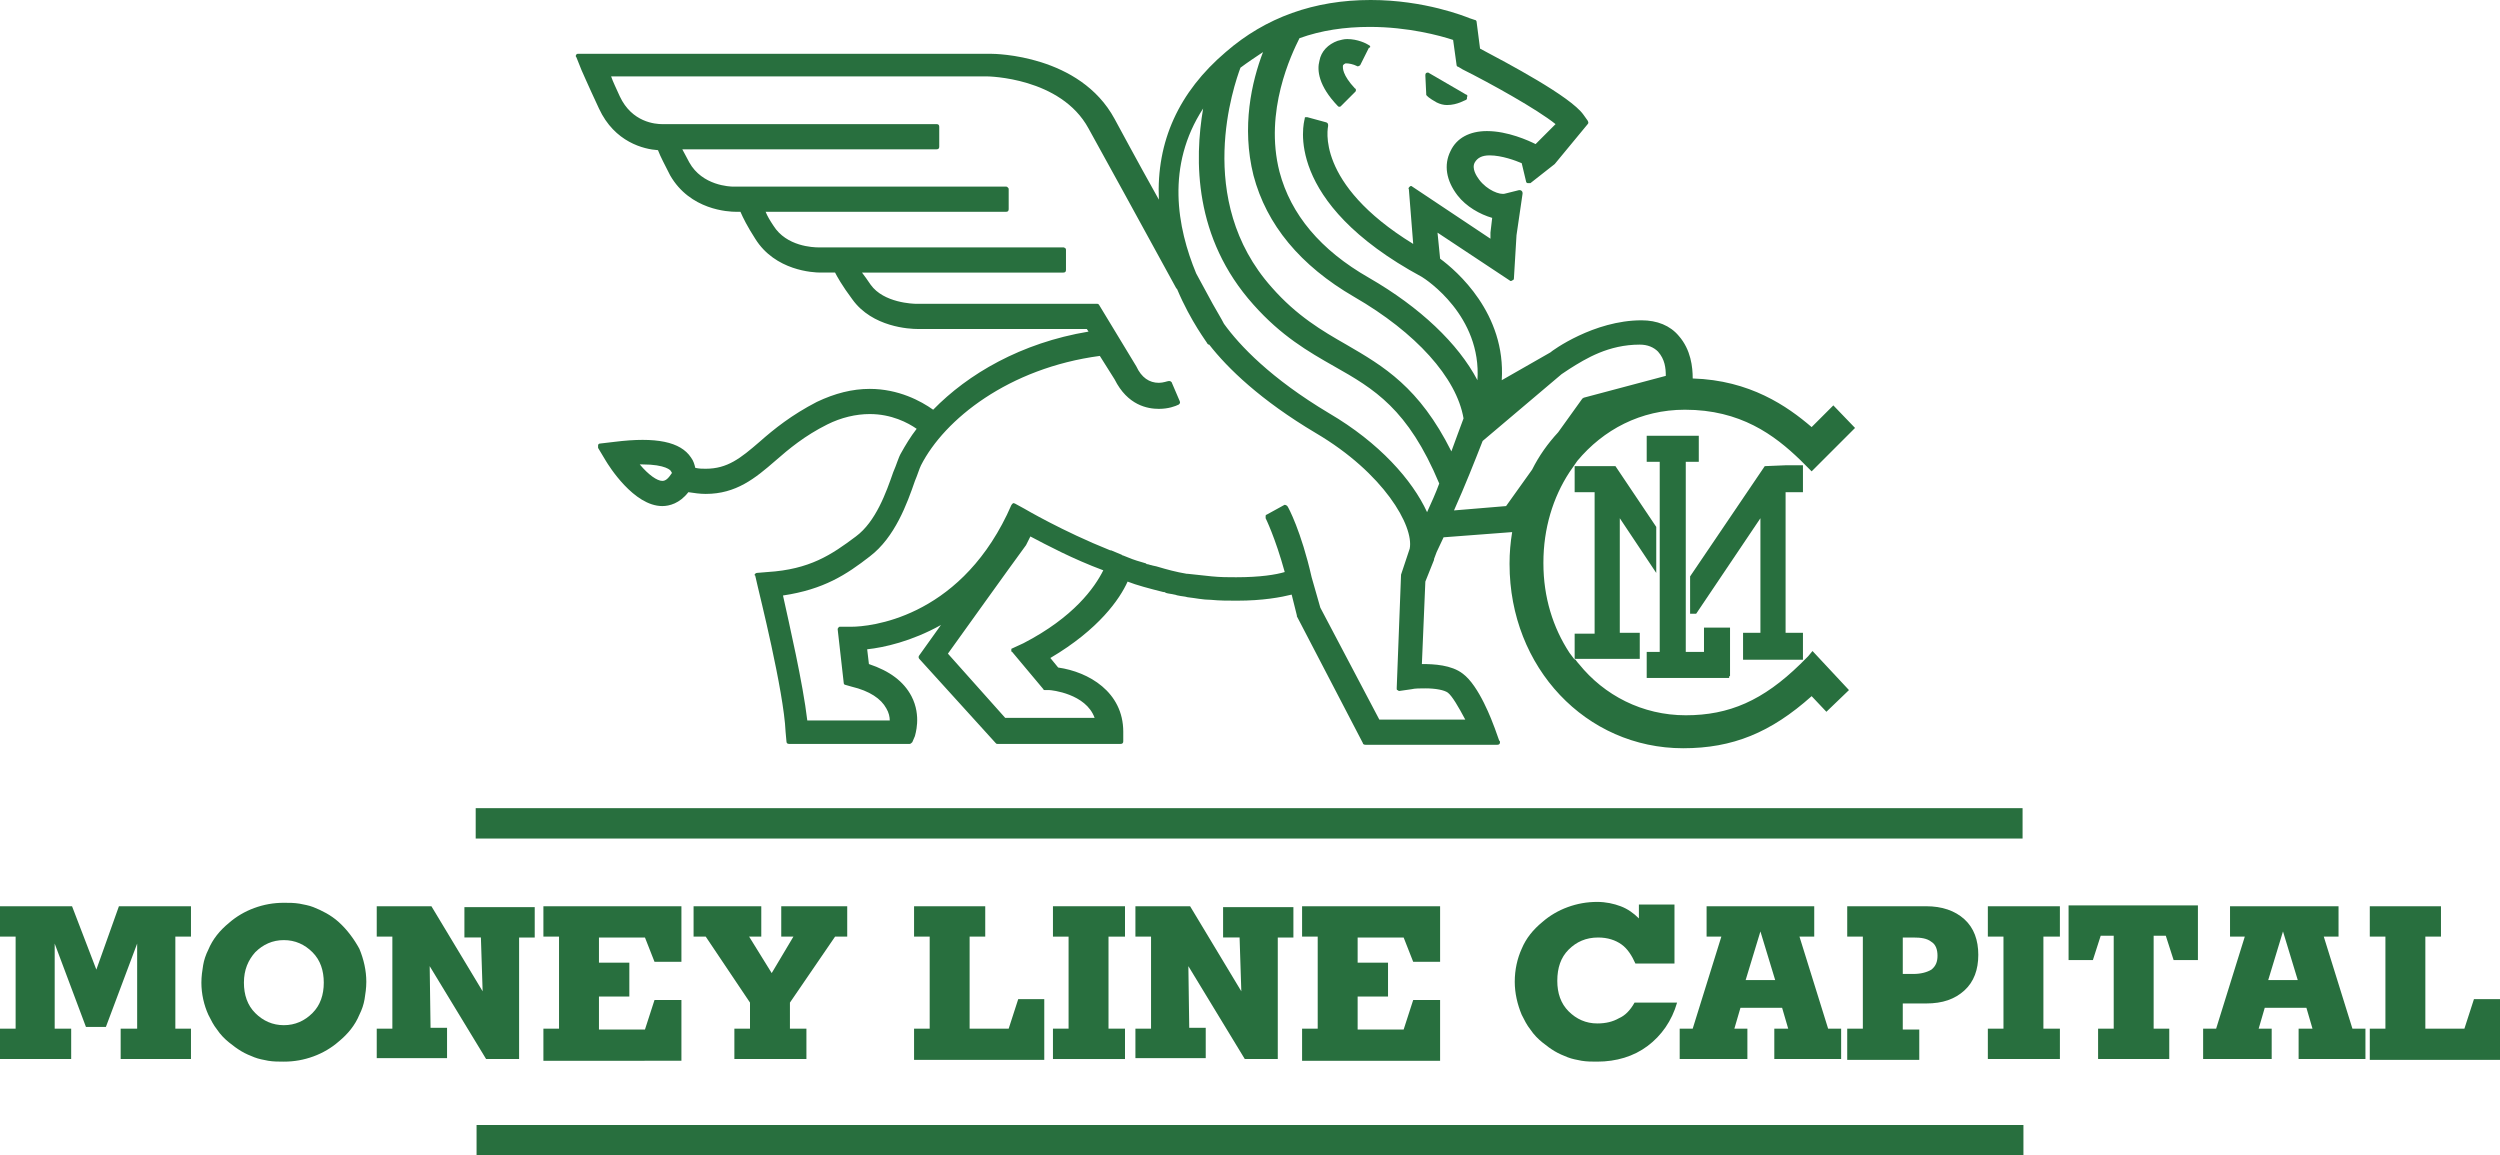 <?xml version="1.0" encoding="utf-8"?>
<!-- Generator: Adobe Illustrator 16.0.0, SVG Export Plug-In . SVG Version: 6.00 Build 0)  -->
<!DOCTYPE svg PUBLIC "-//W3C//DTD SVG 1.1//EN" "http://www.w3.org/Graphics/SVG/1.1/DTD/svg11.dtd">
<svg version="1.1" id="Layer_1" xmlns="http://www.w3.org/2000/svg" xmlns:xlink="http://www.w3.org/1999/xlink" x="0px" y="0px"
	 width="432px" height="199.65px" viewBox="0 44.25 432 199.65" enable-background="new 0 44.25 432 199.65" xml:space="preserve">
<g>
	<g>
		<rect x="82.2" y="183.9" fill="#286F3E" width="267.3" height="5.25"/>
	</g>
	<g>
		<g>
			<polygon fill="#286F3E" points="311.55,129.3 311.55,124.65 308.55,124.65 308.55,124.65 304.95,124.8 292.05,143.85 
				292.05,150.3 293.1,150.3 304.2,133.8 304.2,153.6 301.2,153.6 301.2,158.25 311.55,158.25 311.55,153.6 308.55,153.6 
				308.55,129.3 			"/>
			<path fill="#286F3E" d="M253.35,60.6l-6.449-3.75c-0.15-0.15-0.301,0-0.45,0c-0.15,0.15-0.15,0.3-0.15,0.45l0.15,3.15v0.15
				c0,0.15,0.45,0.6,1.8,1.35c0.6,0.3,1.2,0.45,1.8,0.45c1.8,0,3.15-0.9,3.3-0.9c0.15-0.15,0.15-0.15,0.15-0.45
				C253.65,60.75,253.5,60.6,253.35,60.6z"/>
			<path fill="#286F3E" d="M236.55,52.05c-0.45-0.3-1.95-1.05-3.75-1.05c-0.6,0-1.05,0.15-1.649,0.3c-1.65,0.6-2.851,1.8-3.15,3.45
				c-0.45,1.65-0.15,4.35,3.15,7.8c0.149,0.15,0.149,0.15,0.3,0.15c0.149,0,0.149,0,0.3-0.15l2.4-2.4C234.3,60,234.3,60,234.3,59.85
				s0-0.3-0.149-0.3c-2.25-2.4-2.101-3.6-2.101-3.9c0-0.15,0.15-0.3,0.45-0.45c0,0,0,0,0.15,0c0.449,0,1.199,0.15,1.8,0.45
				c0.149,0.15,0.45,0,0.6-0.15l1.5-3C236.85,52.5,236.85,52.2,236.55,52.05z"/>
			<path fill="#286F3E" d="M312.45,157.65l-0.9,0.899c-0.149,0.15-0.3,0.3-0.45,0.45c-6.449,6.3-12.3,8.85-19.8,8.85
				s-14.1-3.449-18.45-8.85c-0.3-0.3-0.449-0.6-0.75-0.9h11.25v-4.5H279.9v-19.8l6.3,9.45v-7.95l-7.05-10.5H272.1v4.5h3.45v24.45
				h-3.45v4.5c-0.3-0.45-0.6-0.75-0.899-1.2c-2.851-4.35-4.5-9.6-4.5-15.45v-0.15c0-5.85,1.649-11.25,4.5-15.6
				c0.45-0.6,0.899-1.35,1.35-1.95c4.5-5.4,10.95-8.85,18.601-8.85c9.6,0,15.449,4.35,19.949,8.7l0,0l1.5,1.5l0.45,0.45l7.5-7.5
				l-3.75-3.9l-3.75,3.75c-4.2-3.6-10.649-8.1-20.55-8.4c0-1.95-0.3-4.95-2.4-7.35c-1.5-1.8-3.75-2.7-6.449-2.7
				c-8.25,0-15.45,5.25-15.75,5.55l-8.4,4.8c0.75-11.55-7.8-18.9-10.65-21l-0.449-4.5l12.449,8.25c0.15,0.15,0.301,0.15,0.45,0
				c0.15,0,0.3-0.15,0.3-0.3l0.45-7.5l1.05-7.2c0-0.15,0-0.3-0.149-0.45c-0.15-0.15-0.3-0.15-0.45-0.15l-2.4,0.6
				c-0.9,0.3-3.15-0.6-4.5-2.4c-0.449-0.6-1.35-1.95-0.75-3c0.45-0.75,1.2-1.2,2.551-1.2c2.1,0,4.5,0.9,5.549,1.35l0.75,3.15
				c0,0.15,0.15,0.3,0.301,0.3s0.3,0,0.449,0l4.201-3.3l0,0l5.699-6.9c0.15-0.15,0.15-0.3,0-0.6l-0.75-1.05
				c-2.25-3.15-13.05-8.85-17.85-11.4l-0.6-4.65c0-0.15-0.15-0.3-0.301-0.3l-0.9-0.3c-0.75-0.3-7.799-3.15-17.1-3.15
				c-9.75,0-18.15,3-25.05,9c-8.1,6.9-12,15.45-11.55,25.5c-4.2-7.5-6.9-12.6-7.65-13.95c-6-11.1-20.7-11.25-21.3-11.25H99.9
				c-0.15,0-0.3,0-0.3,0.15c-0.15,0.15-0.15,0.3,0,0.45l0.9,2.25c0.15,0.3,0.9,2.1,3,6.6c2.7,5.85,7.8,7.05,10.2,7.2
				c0.45,1.2,1.2,2.55,2.1,4.35c3.45,6,10.05,6.3,11.4,6.3c0.15,0,0.15,0,0.15,0h0.6c0.45,1.05,1.2,2.55,2.55,4.65
				c3.45,5.55,10.05,5.85,11.25,5.85c0.15,0,0.15,0,0.15,0h2.4c0.3,0.6,1.2,2.25,3,4.65c3.45,4.8,9.9,5.1,11.25,5.1
				c0.15,0,0.15,0,0.15,0h29.1l0.3,0.45c-11.7,1.95-20.85,7.35-26.85,13.5c-2.1-1.5-6-3.6-10.95-3.6c-3,0-6,0.75-9.15,2.25
				c-4.35,2.25-7.35,4.65-9.9,6.9c-3.3,2.85-5.55,4.65-9.3,4.65c-0.6,0-1.05,0-1.8-0.15c-0.15-0.6-0.3-1.2-0.75-1.8
				c-1.8-2.7-6-3.6-13.2-2.7l-2.55,0.3c-0.15,0-0.3,0.15-0.3,0.3c0,0.15,0,0.3,0,0.45l1.35,2.25c0.45,0.75,4.8,7.8,9.75,7.8
				c1.2,0,3-0.45,4.5-2.4c1.05,0.15,1.95,0.3,3,0.3c5.25,0,8.55-2.7,12-5.7c2.4-2.1,5.1-4.35,9-6.3c2.4-1.2,4.95-1.8,7.35-1.8
				c3.75,0,6.6,1.5,8.1,2.55c-1.05,1.35-1.95,2.85-2.7,4.2c-0.45,0.75-0.75,1.95-1.35,3.3c-1.2,3.45-3,8.55-6.45,11.1
				c-4.2,3.15-7.95,5.7-15.3,6.15l-1.8,0.15c-0.15,0-0.3,0.15-0.3,0.15c-0.15,0.15-0.15,0.3,0,0.3l0.45,1.95
				c0.15,0.75,4.5,18,4.8,25.05l0.15,1.649c0,0.301,0.15,0.45,0.45,0.45h20.85c0.15,0,0.3-0.149,0.45-0.3l0.45-1.05
				c0-0.15,1.2-3.45-0.6-6.9c-1.35-2.55-3.75-4.35-7.35-5.55l-0.3-2.55c2.85-0.3,7.65-1.351,12.75-4.2c-1.8,2.55-3,4.2-3,4.2
				l-0.75,1.05c-0.15,0.15-0.15,0.45,0,0.6l13.2,14.551c0.15,0.149,0.15,0.149,0.3,0.149h21.3c0.3,0,0.45-0.149,0.45-0.45V170.7
				c0-6.9-6-10.351-11.25-11.101l-1.35-1.649c8.4-4.95,12-10.2,13.35-13.2c1.5,0.6,3.75,1.2,6.15,1.8c0.15,0,0.3,0,0.45,0.15
				c0.45,0.149,0.9,0.149,1.5,0.3c0.15,0,0.45,0.15,0.6,0.15c0.6,0.149,1.2,0.149,1.65,0.3l0,0c1.35,0.149,2.7,0.45,4.05,0.45
				c1.5,0.149,3,0.149,4.5,0.149c4.5,0,7.65-0.6,9.45-1.05l0.899,3.6c0,0,0,0,0,0.15l11.4,21.9c0,0.149,0.15,0.3,0.45,0.3h22.8l0,0
				c0.3,0,0.45-0.15,0.45-0.45c0-0.15,0-0.15-0.15-0.3l-0.75-2.101c-0.45-1.199-2.7-7.35-5.55-9.449c-1.95-1.5-4.95-1.65-7.05-1.65
				l0.6-14.25l1.5-3.75v-0.15l0,0l0.45-1.2c0.45-0.9,0.75-1.65,1.2-2.55l11.85-0.9c-0.3,1.8-0.45,3.6-0.45,5.4v0.15
				c0,17.85,13.2,31.8,30,31.8c8.551,0,15.15-2.7,22.2-9l2.55,2.7l3.9-3.75l-6.3-6.75L312.45,157.65z M242.1,143.55
				C241.95,143.55,241.95,143.55,242.1,143.55l-0.75,19.65c0,0.149,0,0.3,0.15,0.3c0.15,0.15,0.3,0.15,0.3,0.15l2.101-0.301
				c0.6-0.149,1.5-0.149,2.399-0.149c1.8,0,3.3,0.3,3.9,0.75c0.75,0.6,1.8,2.399,3,4.649H238.35l-10.199-19.35l-1.5-5.25
				c-1.801-7.95-4.051-12.15-4.2-12.3c-0.15-0.15-0.45-0.3-0.601-0.15l-3,1.65c-0.149,0-0.149,0.15-0.149,0.3s0,0.3,0,0.3
				s1.649,3.3,3.3,9.3c-1.5,0.45-4.2,0.9-8.4,0.9c-1.35,0-2.7,0-4.2-0.15c-1.35-0.15-2.85-0.3-4.2-0.45h-0.15
				c-1.8-0.3-3.45-0.75-4.95-1.2c-0.45-0.15-0.75-0.15-1.2-0.3c-0.15,0-0.45-0.15-0.6-0.15c-0.15,0-0.15,0-0.3-0.15
				c-1.05-0.3-2.1-0.6-3.15-1.05c-0.3-0.15-0.45-0.15-0.75-0.3c-0.15,0-0.3-0.15-0.3-0.15l-1.8-0.75h-0.15
				c-8.25-3.3-14.85-7.2-14.85-7.2l-1.65-0.9c-0.15,0-0.3-0.15-0.3,0c-0.15,0-0.15,0.15-0.3,0.3L174,133.2
				c-8.7,18-23.85,19.35-26.85,19.35h-1.95l0,0c-0.15,0-0.3,0-0.3,0.15c-0.15,0.149-0.15,0.149-0.15,0.3l1.05,9.3
				c0,0.15,0.15,0.3,0.3,0.3l1.05,0.301c3.15,0.75,5.1,2.1,6,3.75c0.45,0.75,0.6,1.5,0.6,2.1H139.5c-0.75-6.45-3.15-16.8-4.2-21.6
				c7.05-1.051,10.95-3.601,15-6.75c4.35-3.3,6.45-9.15,7.8-13.05c0.45-1.05,0.75-2.1,1.05-2.7c4.05-7.95,15.15-16.8,30.9-18.9
				l2.55,4.05c2.25,4.5,5.7,5.1,7.65,5.1c1.65,0,2.85-0.45,3.45-0.75c0.15-0.15,0.3-0.3,0.15-0.6l-1.35-3.15
				c0-0.15-0.15-0.15-0.3-0.3c-0.15,0-0.3,0-0.3,0c-0.15,0-0.9,0.3-1.65,0.3c-1.65,0-3-0.9-3.9-2.85L189.9,96.9
				c-0.15-0.15-0.15-0.15-0.3-0.15h-31.2c-0.6,0-5.7-0.15-7.95-3.3c-0.6-0.9-1.05-1.5-1.5-2.1h34.8c0.3,0,0.45-0.15,0.45-0.45v-3.45
				c0-0.15,0-0.3-0.15-0.3C183.9,87,183.9,87,183.75,87H141.6h-0.15c-0.9,0-5.55-0.15-7.8-3.75c-0.6-0.9-1.05-1.65-1.35-2.4h41.55
				c0.3,0,0.45-0.15,0.45-0.45v-3.45c0-0.15,0-0.15-0.15-0.3s-0.15-0.15-0.3-0.15h-47.1c-0.6,0-5.4-0.15-7.65-4.2
				c-0.45-0.9-0.9-1.65-1.2-2.25h43.95c0.3,0,0.45-0.15,0.45-0.45v-3.45c0-0.3-0.15-0.45-0.45-0.45H114.9h-0.15c0,0-0.15,0-0.3,0
				c-1.2,0-5.25-0.3-7.35-4.8c-0.6-1.35-1.2-2.55-1.5-3.45h64.95c0.15,0,12.75,0.15,17.55,9c1.5,2.7,9.75,17.7,15.15,27.6l0.15,0.15
				c2.4,5.7,5.25,9.3,5.25,9.45c0.15,0.15,0.15,0.15,0.3,0.15c3.15,4.05,8.85,9.6,18.45,15.3c11.699,6.9,16.949,16.05,16.199,19.95
				L242.1,143.55z M176.85,155.4l-1.95,0.899c-0.15,0-0.15,0.15-0.15,0.3c0,0.15,0,0.301,0.15,0.301l5.4,6.449
				c0,0.15,0.15,0.15,0.3,0.15h0.75c0.3,0,6.3,0.6,7.8,4.8H173.7l-9.9-11.1c2.7-3.75,10.2-14.25,13.5-18.75l0.75-1.5
				c2.85,1.5,7.35,3.9,12.6,5.85C189.15,145.8,185.55,150.9,176.85,155.4z M218.25,53.25c-1.95,5.1-3.75,12.9-1.65,21.3
				c2.25,8.55,8.101,15.6,17.4,21c10.65,6.15,17.7,13.95,18.9,21c-0.601,1.65-1.351,3.6-2.101,5.7
				c-5.55-11.1-11.7-14.7-18.149-18.45c-4.2-2.4-8.551-4.95-12.9-9.9c-13.5-15.15-6.45-35.1-5.4-37.95
				C215.55,55.05,216.9,54.15,218.25,53.25z M265.35,69.15L265.35,69.15c-1.199-0.6-4.8-2.25-8.399-2.25c-3,0-5.25,1.2-6.3,3.45
				c-1.2,2.4-0.75,5.1,1.199,7.65c1.5,1.95,3.9,3.3,6,3.9l-0.3,2.55v1.05l-13.5-9c-0.149-0.15-0.3-0.15-0.45,0
				c-0.149,0.15-0.3,0.3-0.149,0.45l0.75,9.45C227.1,75.9,229.5,66.15,229.5,66c0-0.3,0-0.45-0.3-0.6l-3.3-0.9
				c-0.15,0-0.301,0-0.301,0c-0.149,0-0.149,0.15-0.149,0.3c-0.15,0.6-3.9,14.25,20.25,27.3c0.75,0.45,10.35,6.75,9.6,17.85
				c-3.3-6.3-9.899-12.6-18.75-17.7c-8.399-4.8-13.5-10.95-15.45-18.3c-2.699-10.5,2.101-20.4,3.45-23.1
				c3.75-1.35,7.8-1.95,12.15-1.95c6.6,0,12.149,1.5,14.399,2.25l0.601,4.35c0,0.15,0.149,0.3,0.3,0.3l0.75,0.45
				c4.8,2.4,12.9,6.9,16.05,9.45L265.35,69.15z M216.6,96.9c4.801,5.4,9.45,8.1,13.95,10.65c6.9,3.9,12.75,7.35,18.15,20.25
				c-0.601,1.65-1.351,3.3-2.101,4.95l0,0c-2.55-5.55-8.25-12-16.949-17.1c-10.051-6-15.45-11.7-18.15-15.45
				c-0.45-0.9-1.2-2.1-1.95-3.45l-2.85-5.25c-3.3-7.95-5.25-18.6,1.2-28.5C206.4,71.85,206.25,85.35,216.6,96.9z M256.2,120.45
				l13.649-11.55c0.45-0.3,0.9-0.6,1.351-0.9c2.85-1.8,6.75-4.2,12.149-4.2c1.351,0,2.4,0.45,3.15,1.2c1.2,1.35,1.35,2.85,1.35,4.2
				l-14.1,3.75c-0.15,0-0.15,0.15-0.3,0.15l-4.2,5.85c-1.8,1.95-3.3,4.05-4.5,6.45l-4.5,6.3l-9,0.75
				C253.2,128.1,254.85,123.9,256.2,120.45z M111,124.5c4.05,0,4.95,1.05,4.95,1.2c0.15,0.15,0.15,0.3,0.15,0.3
				c-0.6,0.9-1.05,1.35-1.65,1.35c-0.9,0-2.4-1.05-3.9-2.85C110.7,124.5,110.85,124.5,111,124.5z"/>
			<polygon fill="#286F3E" points="286.8,136.5 286.8,144.45 286.8,145.95 286.8,156.9 284.55,156.9 284.55,161.4 298.8,161.4 
				298.8,161.1 298.95,161.1 298.95,152.7 294.45,152.7 294.45,156.9 291.3,156.9 291.3,151.2 291.3,150.3 291.3,143.25 
				291.3,141.6 291.3,124.05 293.55,124.05 293.55,119.55 284.55,119.55 284.55,124.05 286.8,124.05 286.8,135 			"/>
		</g>
	</g>
	<g>
		<path fill="#286F3E" d="M0,227.25V222h2.7v-15.9H0v-5.25h12.45l4.2,10.95l3.9-10.95H33v5.25h-2.7V222H33v5.25H20.85V222h2.85
			v-14.7l-5.4,14.4h-3.45l-5.4-14.4V222h2.85v5.25H0z"/>
		<path fill="#286F3E" d="M34.8,214.05c0-1.05,0.15-2.1,0.3-3c0.15-0.899,0.45-1.8,0.9-2.7c0.75-1.8,1.95-3.3,3.6-4.649
			c1.2-1.05,2.7-1.95,4.35-2.55c1.65-0.601,3.3-0.9,5.1-0.9c0.9,0,1.8,0,2.7,0.15c0.75,0.149,1.65,0.3,2.4,0.6
			c1.5,0.6,3,1.35,4.35,2.55c1.5,1.351,2.7,3,3.6,4.65c0.75,1.8,1.2,3.75,1.2,5.7c0,1.05-0.15,2.1-0.3,3
			c-0.15,0.899-0.45,1.8-0.9,2.699c-0.75,1.801-1.95,3.301-3.6,4.65c-1.2,1.05-2.7,1.95-4.35,2.55c-1.65,0.601-3.3,0.9-5.1,0.9
			c-0.9,0-1.8,0-2.7-0.15c-0.75-0.149-1.65-0.3-2.4-0.6s-1.5-0.601-2.25-1.05c-0.75-0.45-1.35-0.9-2.1-1.5
			c-0.75-0.601-1.5-1.351-2.1-2.25c-0.6-0.75-1.05-1.65-1.5-2.551C35.25,217.95,34.8,216,34.8,214.05z M42.15,214.05
			c0,2.101,0.6,3.9,1.95,5.25c1.35,1.351,3,2.101,4.95,2.101c1.95,0,3.6-0.75,4.95-2.101c1.35-1.35,1.95-3.149,1.95-5.25
			c0-2.1-0.6-3.899-1.95-5.25c-1.35-1.35-3-2.1-4.95-2.1c-1.95,0-3.6,0.75-4.95,2.1C42.9,210.15,42.15,211.8,42.15,214.05z"/>
		<path fill="#286F3E" d="M65.1,227.25V222h2.7v-15.9h-2.7v-5.25h9.45l8.85,14.7l-0.3-9.3h-2.85V201H92.4v5.25h-2.7v21H84
			l-9.75-16.05l0.15,10.649h2.85v5.25H65.1V227.25z"/>
		<path fill="#286F3E" d="M93.9,227.25V222h2.7v-15.9h-2.7v-5.25h23.85v9.601h-4.65l-1.65-4.2h-7.95v4.35h5.25v5.851h-5.25v5.7h7.95
			l1.65-5.101h4.65v10.5H93.9V227.25z"/>
		<path fill="#286F3E" d="M126.9,227.25V222h2.7v-4.5l-7.65-11.4h-2.1v-5.25h11.7v5.25h-2.1l3.9,6.301l3.75-6.301H135v-5.25h11.4
			v5.25h-2.1l-7.8,11.4v4.5h2.85v5.25H126.9z"/>
		<path fill="#286F3E" d="M157.95,227.25V222h2.7v-15.9h-2.7v-5.25h12.3v5.25h-2.7V222h6.75l1.65-5.1h4.5v10.5h-22.5V227.25z"/>
		<path fill="#286F3E" d="M181.95,227.25V222h2.7v-15.9h-2.7v-5.25h12.45v5.25h-2.85V222h2.85v5.25H181.95z"/>
		<path fill="#286F3E" d="M196.2,227.25V222h2.7v-15.9h-2.7v-5.25h9.45l8.85,14.7l-0.3-9.3h-2.85V201h12.15v5.25h-2.7v21h-5.7
			l-9.75-16.05l0.15,10.649h2.85v5.25H196.2V227.25z"/>
		<path fill="#286F3E" d="M225,227.25V222h2.7v-15.9H225v-5.25h23.85v9.601H244.2l-1.65-4.2h-7.95v4.35h5.25v5.851h-5.25v5.7h7.95
			l1.65-5.101h4.649v10.5H225V227.25z"/>
		<path fill="#286F3E" d="M282.45,217.5h7.35c-0.899,3.15-2.7,5.7-5.1,7.5c-2.4,1.8-5.4,2.7-8.7,2.7c-0.9,0-1.8,0-2.7-0.15
			c-0.75-0.149-1.649-0.3-2.399-0.6s-1.5-0.601-2.25-1.05c-0.75-0.45-1.351-0.9-2.101-1.5c-0.75-0.601-1.5-1.351-2.1-2.25
			c-0.601-0.75-1.05-1.65-1.5-2.551c-0.75-1.8-1.2-3.75-1.2-5.699c0-2.101,0.45-4.051,1.2-5.7c0.75-1.8,1.95-3.3,3.6-4.65
			c1.2-1.05,2.7-1.95,4.351-2.55c1.649-0.6,3.3-0.9,5.1-0.9c1.5,0,2.85,0.301,4.05,0.75c1.2,0.45,2.25,1.2,3.15,2.101v-2.4h6.149
			v10.2h-6.75c-0.6-1.35-1.35-2.55-2.399-3.3s-2.4-1.2-4.05-1.2c-2.101,0-3.75,0.75-5.101,2.1c-1.35,1.351-1.95,3.15-1.95,5.4
			c0,2.1,0.601,3.9,1.95,5.25c1.351,1.35,3,2.1,4.95,2.1c1.5,0,2.7-0.3,3.75-0.899C280.8,219.75,281.7,218.85,282.45,217.5z"/>
		<path fill="#286F3E" d="M290.25,227.25V222h2.25l4.95-15.9h-2.55v-5.25h18.6v5.25h-2.55l4.95,15.9h2.25v5.25H306.6V222h2.4
			l-1.05-3.6h-7.2l-1.05,3.6h2.25v5.25H290.25z M301.65,213.6h5.1l-2.55-8.399L301.65,213.6z"/>
		<path fill="#286F3E" d="M319.2,227.25V222h2.7v-15.9h-2.7v-5.25h13.649c2.7,0,4.95,0.75,6.601,2.25
			c1.649,1.5,2.399,3.601,2.399,6.15s-0.75,4.65-2.399,6.15c-1.65,1.5-3.75,2.25-6.601,2.25h-4.05v4.5h2.851v5.25H319.2V227.25z
			 M328.8,205.95v6.6h1.8c1.351,0,2.4-0.3,3.15-0.75c0.75-0.6,1.05-1.35,1.05-2.399c0-1.051-0.3-1.95-1.05-2.4
			c-0.75-0.6-1.8-0.75-3.15-0.75h-1.8V205.95z"/>
		<path fill="#286F3E" d="M343.5,227.25V222h2.7v-15.9h-2.7v-5.25h12.45v5.25H353.1V222h2.851v5.25H343.5z"/>
		<path fill="#286F3E" d="M362.55,227.25V222h2.7v-16.05H363l-1.35,4.2h-4.2v-9.45h22.35v9.45h-4.2l-1.35-4.2h-2.1V222h2.699v5.25
			H362.55z"/>
		<path fill="#286F3E" d="M380.7,227.25V222h2.25l4.95-15.9h-2.551v-5.25h18.75v5.25h-2.55l4.95,15.9h2.25v5.25H397.2V222h2.399
			l-1.05-3.6h-7.2l-1.05,3.6h2.25v5.25H380.7z M391.95,213.6h5.1l-2.55-8.399L391.95,213.6z"/>
		<path fill="#286F3E" d="M409.5,227.25V222h2.7v-15.9h-2.7v-5.25h12.3v5.25h-2.7V222h6.75l1.65-5.1h4.5v10.5h-22.5V227.25z"/>
	</g>
	<g>
		<rect x="82.35" y="238.65" fill="#286F3E" width="267.3" height="5.25"/>
	</g>
</g>
</svg>
